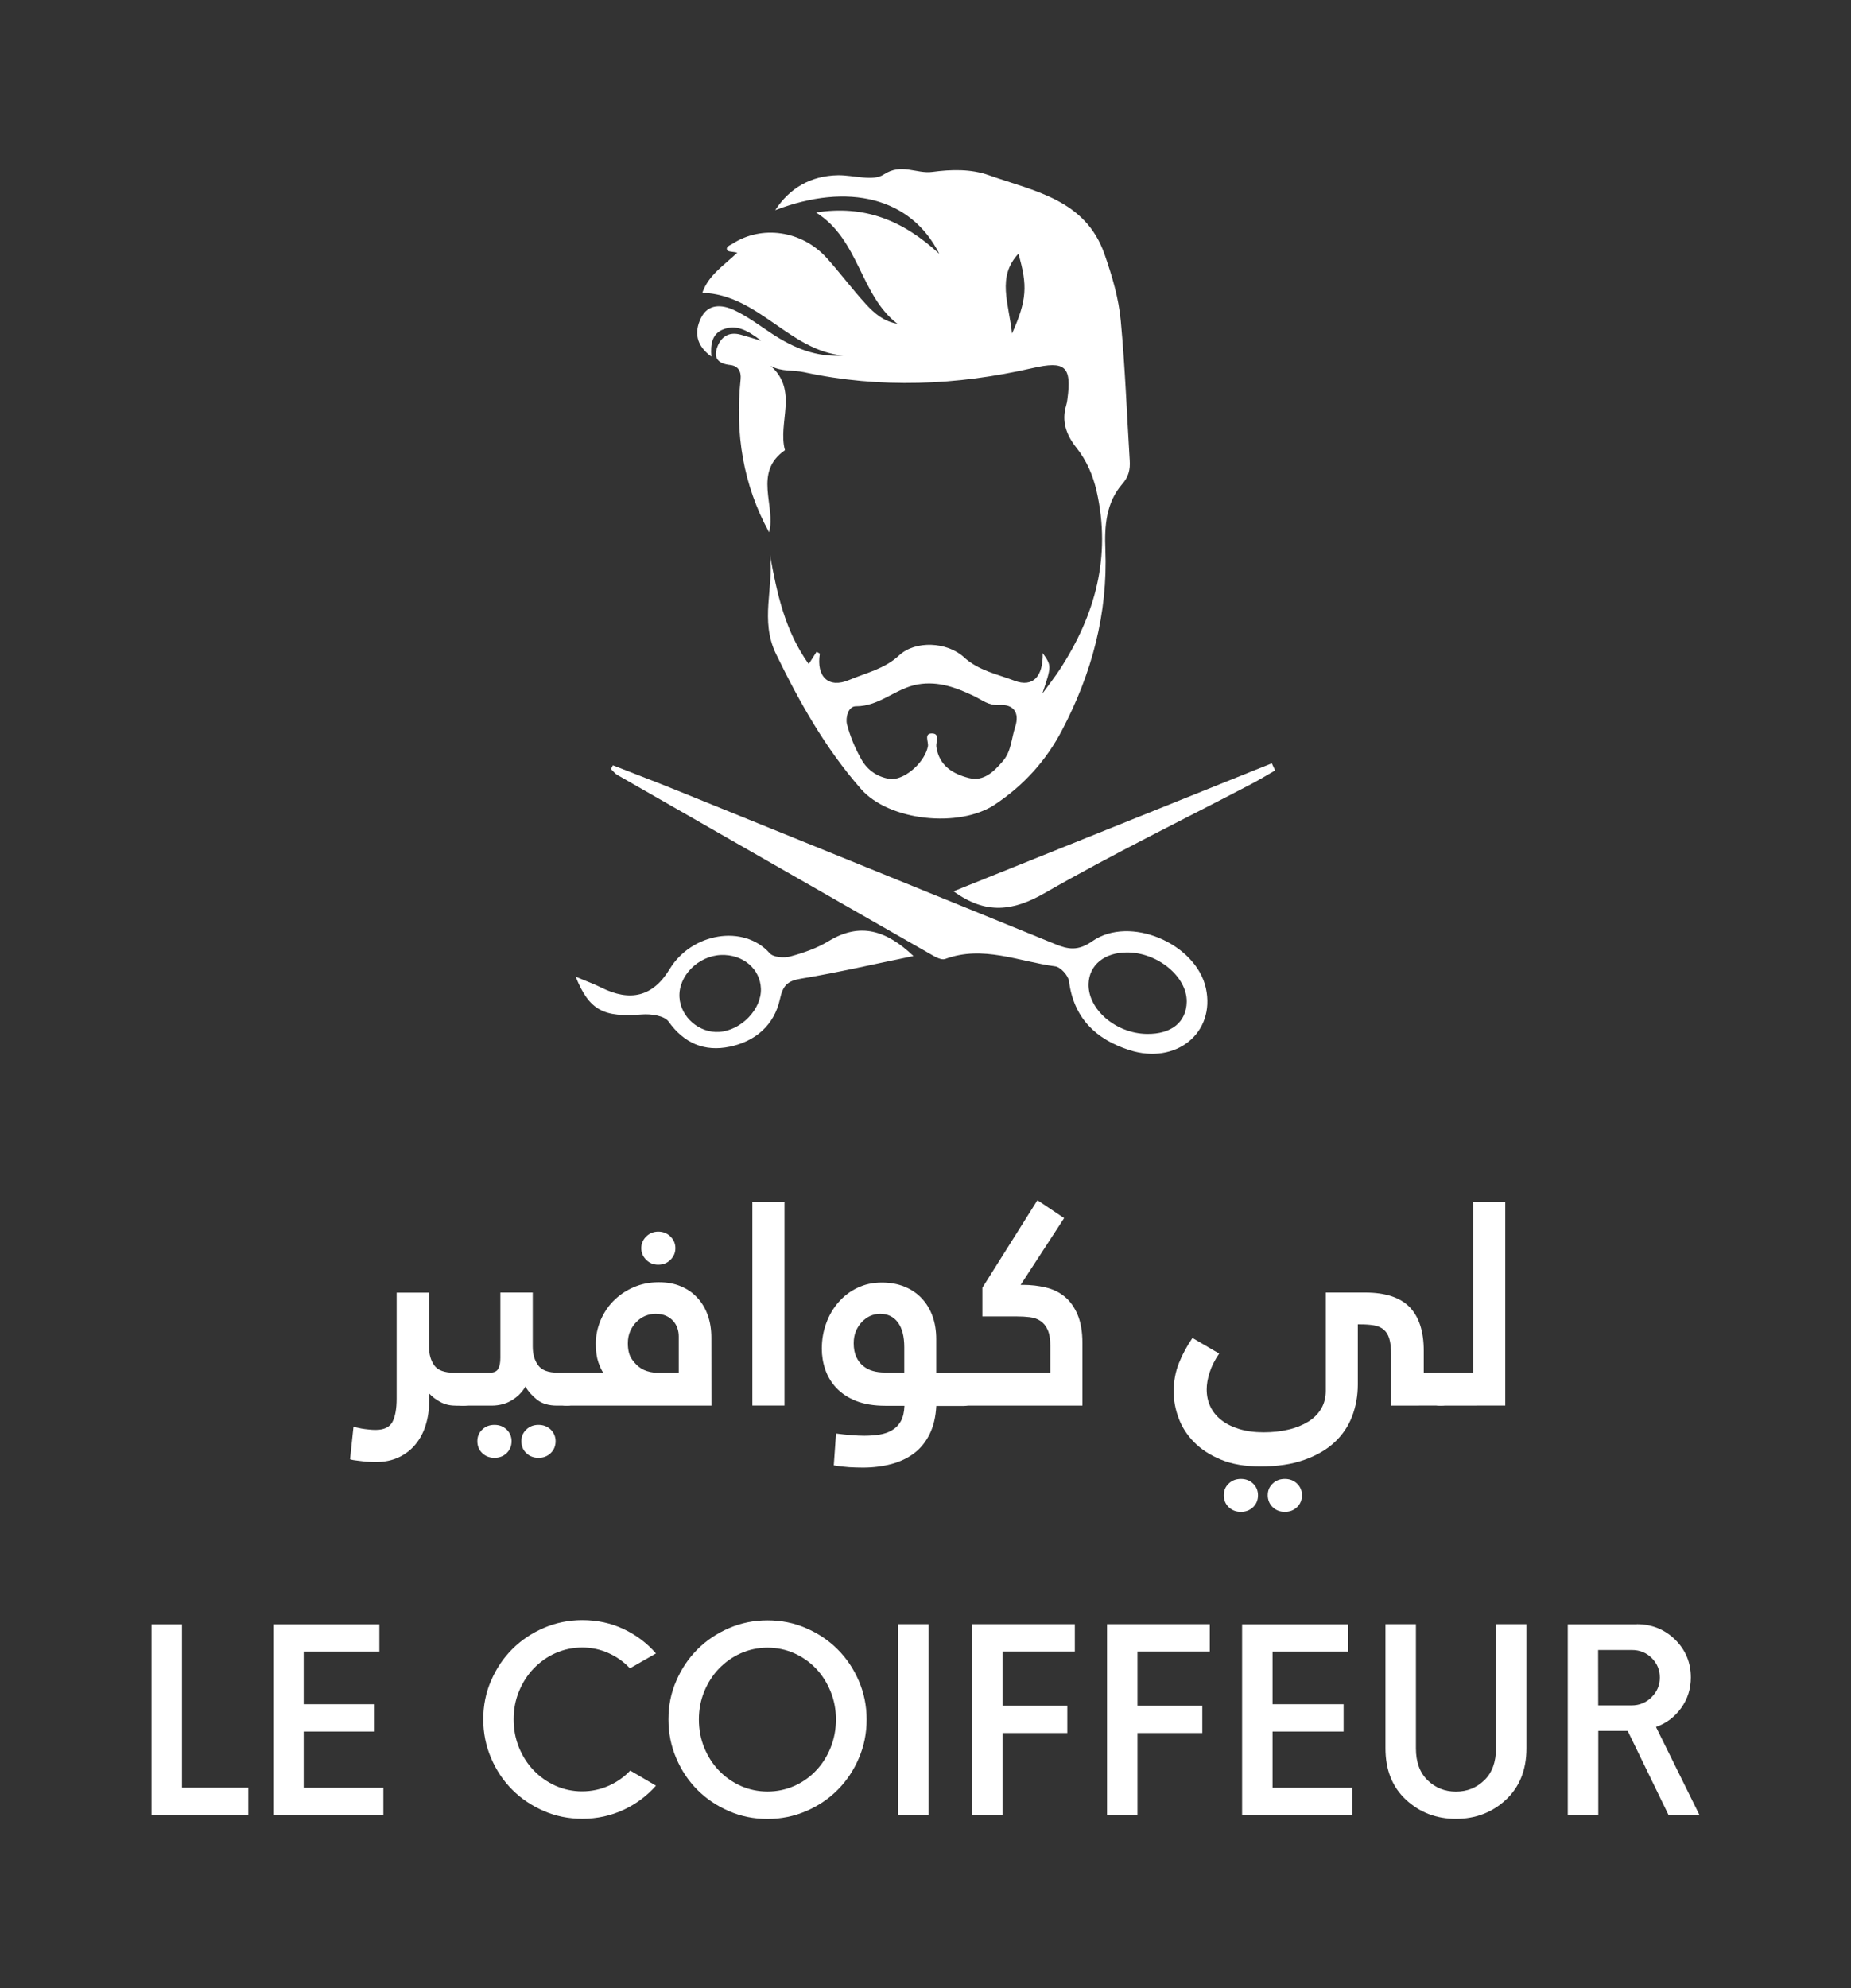 <?xml version="1.0" encoding="utf-8"?>
<!-- Generator: Adobe Illustrator 23.0.0, SVG Export Plug-In . SVG Version: 6.00 Build 0)  -->
<svg version="1.1" id="Layer_1" xmlns="http://www.w3.org/2000/svg" xmlns:xlink="http://www.w3.org/1999/xlink" x="0px" y="0px"
	 viewBox="0 0 2316.1 2486.6" style="enable-background:new 0 0 2316.1 2486.6;" xml:space="preserve">
<rect x="0" y="0" width="2316.1" height="2486.6" fill="#333333" stroke="none"/>
<style type="text/css">
	.st0{fill:#FFFFFF;}
</style>
<g>
	<g>
		<g>
			<path class="st0" d="M766.9,957.2c26.7,10.5,53.6,20.7,80.3,31.5c157.7,63.9,315.4,127.8,472.9,192.1c16.8,6.9,29,8.8,46.6-3.5
				c47-32.9,129.9,2.9,142.2,58.7c12.2,55.7-37.2,96.3-95.9,77.4c-41.6-13.4-69.5-39.9-75.4-86.2c-0.9-7-10.6-17.7-17.3-18.5
				c-45.6-6-90.3-26.7-137.7-9.2c-4.4,1.6-11.7-2.2-16.6-5.1c-131.2-74.9-262.3-150-393.5-225.1c-3.1-1.7-5.4-5-8-7.4
				C765.3,960.2,766.1,958.7,766.9,957.2z M1434.9,1293.2c30.8,0.5,49.6-14.7,50-40.2c0.5-31.2-36.1-61.6-74.4-61.7
				c-28.2-0.1-47.7,15.6-48.4,39.2C1361.1,1262.5,1396.1,1292.6,1434.9,1293.2z"/>
			<path class="st0" d="M1143,1195.8c-48.4,9.9-94.3,20.6-140.8,28.3c-17.1,2.8-22.6,8.7-26.3,25.6c-7.1,32.6-30.8,52.8-62.8,59.5
				c-31.3,6.5-56.9-3.9-76.6-31.5c-5.2-7.3-22.1-9.7-33.2-8.8c-47.8,3.7-65.8-4.6-83-47.3c13.6,5.8,23.1,9.1,31.9,13.6
				c36.4,18.2,64.7,11.5,85.6-22.9c27.6-45.7,93-56.5,125.4-19.9c4.6,5.1,17.9,6.1,25.8,3.9c16.5-4.5,33.4-10.3,47.9-19.2
				C1076.5,1153.1,1109.2,1163.8,1143,1195.8z M952.1,1236.5c-0.9-24.8-22.7-43.1-50-42c-28.7,1.2-53.5,26.4-51.9,52.9
				c1.4,24.8,24.8,45,49.8,43.3C927.5,1288.8,953.1,1262.2,952.1,1236.5z"/>
			<path class="st0" d="M1595.6,963.6c-10.1,5.8-20,11.9-30.4,17.3c-86,45-173.5,87.6-257.6,135.9c-39.7,22.8-73.9,27.6-114.4-2
				c133.7-53.7,265.9-106.9,398.2-160.1C1592.7,957.8,1594.2,960.7,1595.6,963.6z"/>
		</g>
		<path class="st0" d="M1122.9,405c-46.8-35.9-47.4-105-101.8-139.2c60.5-9.6,108.8,9.8,154.2,51.7
			c-35.3-70.4-113.9-89.7-205.3-54.6c18.1-27.9,44.9-43.1,78.5-43.7c19.5-0.3,43.9,8,57.2-0.9c22.2-14.7,40.9-0.6,61-3.3
			c23.2-3.1,47.8-3.9,70.5,4.1c56.8,20.2,121,30.3,144.9,99c9.5,27.2,17.7,55,20.3,83.3c5.4,58,7.6,116.4,11.2,174.6
			c0.7,11.1-1.2,20.2-9.5,29.6c-20,23.1-22.2,52.2-21,81.4c3.2,80.5-17,155.6-54.2,226.3c-19.9,38-47.7,68.8-84,93
			c-44.5,29.7-132.6,20.7-167.7-19.6c-44.5-50.8-76.7-108.1-106.1-168.5c-20.7-42.5-2.5-83-7.7-124.3c8.7,48.2,18.9,95.5,48.5,136.7
			c3-4.6,6.5-10,9.9-15.4c1.9,1.2,4.1,2.1,4,2.6c-4.5,28.5,10.8,43.7,36.7,32.7c21.2-8.9,44.2-13.7,62.6-30.8
			c20.2-18.8,60-17,81.1,2.4c18.4,16.8,41.7,21.1,63.1,29.3c23.3,8.9,36.1-5.4,35.4-34.5c11.2,15.9,11.2,15.9-0.5,50.8
			c9.9-13.6,16.2-21.6,21.8-30.2c44.6-68.2,64.6-141.7,46.2-222.9c-4.5-19.9-12.5-38.6-25.4-54.7c-12.5-15.8-18.8-32.8-12.7-53
			c0.7-2.4,1.2-5,1.5-7.5c5.7-41.7-3.2-48.2-43.6-39c-94.9,21.7-190.4,25.8-286.2,5.1c-13.4-2.9-27.8-0.2-41.5-7.9
			c35.2,31,8.5,71.1,17.9,105.5c-40.4,27.9-10.9,70.2-19.9,102.6c-32.5-59.2-42.7-123.6-35.6-191.2c1-10.1-3.1-16.9-13.2-18
			c-13.6-1.5-21.1-7.6-16.3-21.5c4.7-13.6,14.6-20.5,29.6-16.4c6.4,1.7,12.7,3.8,25.6,7.6c-17.8-13.8-31.4-20.3-47.2-14.3
			c-13.8,5.2-16.5,18.1-15.1,34.1c-19.3-14-21.4-30.6-13.2-47.8c8.9-18.8,26.7-17.3,41.7-10.3c16.7,7.8,31.7,19.2,47.2,29.4
			c27.1,17.9,55.9,29.9,89.5,27.4c-67.6-5.8-106-76.2-176.5-78.5c7.8-22.2,27-34.1,43.8-50.2c-5.5-1.3-11.7-1-12.7-3.2
			c-2-4.4,3.6-5.9,6.7-7.9c36.5-23.7,86.6-16.6,117.6,17.5c17,18.8,32.1,39.3,49.3,58C1094,391.9,1105.6,402,1122.9,405z
			 M1115.8,974.6c19.2-0.8,42-22.8,45.3-41.3c0.9-5.5-5.4-16.3,5.5-15.9c9.9,0.4,4.2,11.1,5,16.7c3.6,24,21.1,34,40.7,39
			c18.5,4.8,31.5-8.1,42.8-21.4c10.3-12.1,10.4-28,15.1-42.2c6-18.2-2-28.9-20-27.7c-13.4,0.9-21.2-6.3-31.7-11.3
			c-21.6-10.2-43.9-18.9-69.9-14.5c-27.7,4.7-48,27.6-77.7,27.4c-9.6-0.1-13.1,14.4-11.1,22.5c3.9,15.1,10.2,30.1,17.9,43.7
			C1085.8,964.3,1099.6,972.8,1115.8,974.6z M1266.3,417.2c18.7-41.8,19.6-59.9,8-99.8C1247.1,346.6,1262.3,378.9,1266.3,417.2z"/>
	</g>
	<g>
		<g>
			<path class="st0" d="M310.7,2236v34.2H189.6v-238.6h38.1V2236H310.7z"/>
			<path class="st0" d="M479.7,2236v34.2H341.9v-238.6h132.8v34.2H380v65.8h88.9v34.2H380v70.3H479.7L479.7,2236z"/>
			<path class="st0" d="M604.7,2150.4c0-17.2,3.2-33.3,9.8-48.3c6.5-15.1,15.3-28.2,26.5-39.4c11.2-11.2,24.3-20,39.4-26.5
				c15.1-6.5,31.2-9.8,48.3-9.8c18.5,0,35.6,3.7,51.4,11.1c15.8,7.4,29.4,17.6,40.7,30.6l-32.6,18.6c-7.6-8.1-16.5-14.4-26.7-19
				c-10.2-4.6-21.2-7-32.9-7c-11.9,0-23.1,2.4-33.5,7c-10.4,4.6-19.5,11.1-27.3,19.2c-7.8,8.1-13.9,17.7-18.4,28.6s-6.7,22.6-6.7,35
				c0,12.6,2.2,24.3,6.7,35.3c4.5,10.9,10.6,20.5,18.4,28.6s16.9,14.5,27.3,19.2c10.4,4.6,21.5,7,33.2,7c11.9,0,23-2.4,33.4-7
				c10.3-4.6,19.3-11,26.9-19l32.2,18.9c-11.3,12.8-24.9,22.9-40.7,30.3c-15.9,7.3-33,11.1-51.4,11.1c-17.2,0-33.3-3.2-48.3-9.8
				c-15.1-6.5-28.2-15.3-39.4-26.5c-11.2-11.2-20-24.3-26.5-39.6C607.9,2183.7,604.7,2167.5,604.7,2150.4z"/>
			<path class="st0" d="M960.4,2026.7c17.2,0,33.3,3.2,48.3,9.8c15.1,6.5,28.2,15.3,39.4,26.5c11.2,11.2,20,24.3,26.5,39.4
				c6.5,15.1,9.8,31.2,9.8,48.3c0,17.2-3.2,33.3-9.8,48.5c-6.5,15.2-15.3,28.4-26.5,39.6c-11.2,11.2-24.3,20-39.4,26.5
				c-15.1,6.5-31.2,9.8-48.3,9.8c-17.2,0-33.3-3.2-48.3-9.8c-15.1-6.5-28.2-15.3-39.4-26.5c-11.2-11.2-20-24.3-26.5-39.6
				c-6.5-15.2-9.8-31.3-9.8-48.5s3.2-33.3,9.8-48.3c6.5-15.1,15.3-28.2,26.5-39.4c11.2-11.2,24.3-20,39.4-26.5
				C927.2,2029.9,943.3,2026.7,960.4,2026.7z M874.5,2150.7c0,12.6,2.2,24.3,6.7,35.3c4.5,10.9,10.6,20.5,18.4,28.6
				s16.9,14.5,27.3,19.2c10.4,4.6,21.6,7,33.5,7s23.1-2.4,33.5-7c10.4-4.6,19.5-11.1,27.2-19.2c7.7-8.1,13.8-17.7,18.2-28.6
				s6.7-22.8,6.7-35.3c0-12.3-2.2-24-6.7-35s-10.5-20.5-18.2-28.6c-7.7-8.1-16.8-14.5-27.2-19.2c-10.4-4.6-21.6-7-33.5-7
				s-23.1,2.4-33.5,7c-10.4,4.6-19.5,11.1-27.3,19.2c-7.8,8.1-13.9,17.7-18.4,28.6C876.7,2126.7,874.5,2138.3,874.5,2150.7z"/>
			<path class="st0" d="M1161.9,2031.5v238.6h-38.1v-238.6H1161.9z"/>
			<path class="st0" d="M1344.9,2031.5v34.2h-90.5v67.7h81.1v34.2h-81.1v102.5h-38.1v-238.6H1344.9z"/>
			<path class="st0" d="M1513.8,2031.5v34.2h-90.5v67.7h81.1v34.2h-81.1v102.5h-38.1v-238.6H1513.8z"/>
			<path class="st0" d="M1691.9,2236v34.2h-137.7v-238.6H1687v34.2h-94.7v65.8h88.9v34.2h-88.9v70.3H1691.9L1691.9,2236z"/>
			<path class="st0" d="M1771.7,2031.5v155.3c0,17.2,4.9,30.5,14.6,39.9c9.8,9.5,21.6,14.2,35.5,14.2c13.9,0,25.7-4.7,35.5-14.2
				c9.8-9.5,14.6-22.8,14.6-39.9v-155.3h38.1v155.3c0,26.9-8.6,48.3-25.7,64.3c-17.2,15.9-38,23.9-62.5,23.9s-45.4-8-62.5-23.9
				c-17.2-15.9-25.7-37.4-25.7-64.3v-155.3H1771.7z"/>
			<path class="st0" d="M2048,2031.5c18.9,0,34.9,6.5,48,19.3c13.1,12.9,19.7,28.7,19.7,47.4c0,14.3-4.1,27.1-12.2,38.3
				c-8.1,11.2-18.6,19-31.4,23.6l54.4,110.1h-38.7l-51.1-105.2h-36.8v105.2h-38.2v-238.6H2048z M1999.8,2133.1h41.7
				c9.8,0,18.1-3.4,25-10.2c6.9-6.8,10.4-15,10.4-24.6s-3.4-17.7-10.1-24.4c-6.7-6.7-15-10.1-24.8-10.1h-42.3L1999.8,2133.1
				L1999.8,2133.1z"/>
		</g>
	</g>
	<g>
		<g>
			<g>
				<path class="st0" d="M569.7,1758.1c-6.9,0-13.2-1.5-18.8-4.6c-5.7-3.1-10.3-6.6-13.9-10.6v9.6c0,10.6-1.4,20.6-4.3,29.9
					c-2.8,9.2-7.1,17.3-12.8,24.2c-5.7,6.9-12.7,12.3-21,16.2c-8.3,3.9-17.9,5.9-28.8,5.9c-4.3,0-8.3-0.2-12.3-0.5
					c-3.9-0.4-7.3-0.8-10.1-1.2c-1.9-0.2-3.6-0.5-5.2-0.7c-1.5-0.2-3-0.6-4.5-1.1l4.3-40.5l9.9,2.1c2.8,0.5,5.9,0.9,9.1,1.2
					c3.2,0.4,6.1,0.5,8.7,0.5c10.4,0,17.4-3.3,21-9.9c3.5-6.6,5.3-16.3,5.3-29.2v-132.6h40.5v67.5c0,9.5,2.2,17.3,6.6,23.5
					c4.4,6.2,12.8,9.2,25,9.2h12.5c4,0,6.6,0.9,7.8,2.8s1.8,4.2,1.8,6.8v21.7c0,1.9-0.7,4.1-2.1,6.4c-1.4,2.4-3.9,3.5-7.5,3.5H569.7
					L569.7,1758.1z"/>
				<path class="st0" d="M578.9,1758.1c-4,0-6.6-0.9-7.8-2.8s-1.8-4-1.8-6.4v-21c0-2.6,0.8-5.1,2.3-7.5s4-3.5,7.3-3.5H613
					c5.2,0,8.7-1.6,10.5-5c1.8-3.3,2.6-7.8,2.6-13.5v-81.7h40.5v67.5c0,9.5,2.2,17.3,6.8,23.5c4.5,6.2,12.7,9.2,24.5,9.2h12.5
					c4,0,6.6,0.9,7.8,2.8s1.8,4.2,1.8,6.8v21.7c0,1.9-0.8,4.1-2.3,6.4c-1.5,2.4-4,3.5-7.3,3.5h-13.5c-10.4,0-18.8-2.5-25-7.5
					c-6.3-5-11.1-10.4-14.4-16.3c-4.1,6.9-9.6,12.6-16.9,17c-7.2,4.5-15.8,6.8-25.7,6.8H578.9L578.9,1758.1z M597.3,1802.6
					c0-5.8,2-10.6,6.1-14.5c4-3.9,9.1-5.9,15.3-5.9s11.2,2,15.3,5.9c4,3.9,6.1,8.8,6.1,14.5c0,6-2,10.9-6.1,14.9
					c-4.1,3.9-9.1,5.9-15.3,5.9s-11.2-2-15.3-5.9C599.3,1813.6,597.3,1808.6,597.3,1802.6z M652.4,1802.6c0-5.8,2-10.6,6.1-14.5
					c4-3.9,9.1-5.9,15.3-5.9s11.2,2,15.3,5.9c4,3.9,6.1,8.8,6.1,14.5c0,6-2,10.9-6.1,14.9s-9.1,5.9-15.3,5.9s-11.2-2-15.3-5.9
					C654.4,1813.6,652.4,1808.6,652.4,1802.6z"/>
				<path class="st0" d="M890.2,1758.1h-182c-3.5,0-6.1-0.9-7.5-2.8c-1.4-1.9-2.1-4-2.1-6.4v-21c0-2.6,0.8-5.1,2.3-7.5
					c1.5-2.4,4-3.5,7.3-3.5h46.6c-1.9-2.6-3.9-6.9-6.1-13c-2.1-6.1-3.2-13.8-3.2-23.3c0-9.7,1.9-19.2,5.7-28.5
					c3.8-9.2,9.1-17.4,16-24.5s15.2-12.9,24.9-17.2c9.7-4.4,20.5-6.6,32.3-6.6c10.2,0,19.3,1.6,27.3,5c8.1,3.3,14.9,8,20.6,14.1
					c5.7,6.1,10.1,13.3,13.2,21.9c3.1,8.5,4.6,18,4.6,28.5L890.2,1758.1L890.2,1758.1z M849.3,1716.8v-45.4c0-3.3-0.5-6.6-1.6-9.9
					c-1.1-3.3-2.8-6.3-5.2-9.1c-2.4-2.7-5.4-4.9-9.1-6.6c-3.7-1.6-8-2.5-13-2.5c-4.5,0-8.8,0.9-13,2.6c-4.2,1.8-7.8,4.3-11,7.5
					c-3.2,3.2-5.8,7.1-7.8,11.5c-2,4.5-3,9.6-3,15.3c0,8.5,1.7,15.2,5.2,20.1c3.4,4.9,7.2,8.6,11.2,11.2c4.5,2.8,9.9,4.6,16.3,5.3
					L849.3,1716.8L849.3,1716.8z M802.4,1561.2c0-5.7,2.1-10.5,6.2-14.6c4.1-4,9.1-6.1,15-6.1c6.1,0,11.2,2,15.3,6.1
					c4.1,4.1,6.2,8.9,6.2,14.6s-2.1,10.5-6.2,14.6c-4.1,4.1-9.2,6.1-15.3,6.1c-5.9,0-10.9-2-15-6.1
					C804.5,1571.7,802.4,1566.8,802.4,1561.2z"/>
				<path class="st0" d="M941.4,1503.6h40.2V1758h-40.2V1503.6z"/>
				<path class="st0" d="M1171.6,1758.1c-0.7,13.8-3.4,25.5-8.2,35.3c-4.8,9.8-11.1,17.8-19.2,24c-8.1,6.2-17.5,10.7-28.5,13.7
					c-10.9,2.9-22.9,4.5-35.9,4.5c-5.5,0-11.1-0.2-17-0.5c-5.9-0.4-12.5-1.1-19.5-2.3l2.8-39.8c6.9,0.9,13.4,1.6,19.5,2.1
					c6.2,0.5,11.5,0.7,16,0.7c6.6,0,12.9-0.5,18.8-1.4c5.9-0.9,11.2-2.8,15.8-5.5c4.6-2.7,8.3-6.5,11-11.3
					c2.7-4.9,4.2-11.3,4.5-19.3H1108c-14.7,0-27-2.1-37.2-6.2c-10.1-4.1-18.2-9.6-24.5-16.3c-6.3-6.8-10.8-14.4-13.7-22.9
					c-2.9-8.5-4.3-17.2-4.3-25.9c0-11.1,1.8-21.8,5.5-31.8c3.6-10.1,8.8-18.9,15.5-26.5c6.6-7.6,14.5-13.6,23.6-17.9
					c9.1-4.4,19.2-6.6,30.4-6.6c10.6,0,20.2,1.7,28.6,5.2c8.4,3.4,15.6,8.3,21.5,14.6c5.9,6.3,10.4,13.8,13.5,22.4
					c3.1,8.6,4.6,18.2,4.6,28.6v42.3h34.8c3.8,0,6.4,0.9,7.8,2.8c1.4,1.9,2.1,4.2,2.1,6.8v21.7c0,1.9-0.8,4.1-2.3,6.4
					c-1.5,2.4-4.1,3.5-7.6,3.5h-34.8V1758.1z M1131.5,1716.8v-31.6c0-13.5-2.6-23.9-8-31.1c-5.3-7.2-12.8-10.8-22.2-10.8
					c-4.3,0-8.3,0.9-12.3,2.6c-3.9,1.8-7.4,4.3-10.5,7.5c-3.1,3.2-5.6,7.1-7.5,11.5c-1.9,4.5-2.8,9.6-2.8,15.3
					c0,6.6,1.1,12.3,3.2,16.9c2.1,4.6,5,8.4,8.5,11.3c3.5,2.9,7.6,5.1,12.3,6.4c4.6,1.3,9.4,1.9,14.4,1.9L1131.5,1716.8
					L1131.5,1716.8z"/>
				<path class="st0" d="M1204.7,1758.1c-3.5,0-6.1-0.9-7.5-2.8c-1.4-1.9-2.1-4-2.1-6.4v-21c0-2.6,0.8-5.1,2.3-7.5
					c1.5-2.4,4-3.5,7.3-3.5h109.5v-33.7c0-8.5-1.1-15.2-3.4-20.1c-2.2-4.9-5.3-8.5-9.1-11c-3.8-2.5-8.2-4-13.3-4.6
					c-5.1-0.6-10.5-0.9-16.2-0.9h-43v-35.9l68.9-109.5l33.4,22.4l-54.4,83.5h3.5c9.5,0,18.7,1.1,27.7,3.2c9,2.1,16.9,5.9,23.6,11.3
					c6.8,5.5,12.2,12.9,16.3,22.4c4.1,9.5,6.2,21.5,6.2,35.9v78.2L1204.7,1758.1L1204.7,1758.1z"/>
				<path class="st0" d="M1740.6,1758.1v-64.7c0-8.1-0.8-14.5-2.3-19.3c-1.5-4.9-3.9-8.6-7.1-11.2c-3.2-2.6-7.2-4.3-12.1-5.2
					c-4.9-0.8-10.5-1.2-16.9-1.2h-3.2v75c0,14.2-2.4,27.6-7.1,40c-4.8,12.5-12.1,23.3-22,32.5c-9.9,9.2-22.6,16.6-38,22
					c-15.4,5.5-33.6,8.2-54.7,8.2c-19.2,0-35.7-2.8-49.4-8.5c-13.8-5.7-25-13-33.7-21.9c-8.8-8.9-15.2-18.9-19.3-30
					c-4.2-11.1-6.2-22.3-6.2-33.4c0-12.8,2.2-24.6,6.6-35.6c4.4-10.9,10-21.3,16.9-31.3l33.4,19.5c-5.5,8.1-9.4,15.9-11.9,23.6
					c-2.5,7.7-3.7,14.8-3.7,21.2c0,7.8,1.5,15,4.6,21.5c3.1,6.5,7.6,12.1,13.7,16.9c6.1,4.8,13.5,8.5,22.4,11.2s19,4.1,30.4,4.1
					c11.3,0,21.8-1.1,31.3-3.4c9.5-2.2,17.7-5.6,24.7-9.9c7-4.4,12.4-9.8,16.2-16.3s5.7-13.9,5.7-22.2v-123h49.4
					c25.1,0,43.6,6.1,55.4,18.1c11.8,12.1,17.8,30.3,17.8,54.7v27.3h22.8c3.3,0,5.8,0.9,7.3,2.8c1.5,1.9,2.3,4.2,2.3,6.8v21.7
					c0,1.9-0.8,4.1-2.3,6.4c-1.5,2.4-4,3.5-7.3,3.5L1740.6,1758.1L1740.6,1758.1z M1531.3,1870.2c0-5.8,2-10.6,6.1-14.5
					c4-3.9,9.1-5.9,15.3-5.9s11.2,2,15.3,5.9c4,3.9,6.1,8.8,6.1,14.5c0,6-2,10.9-6.1,14.9c-4.1,3.9-9.1,5.9-15.3,5.9
					s-11.2-2-15.3-5.9C1533.3,1881.1,1531.3,1876.1,1531.3,1870.2z M1586.3,1870.2c0-5.8,2-10.6,6.1-14.5c4-3.9,9.1-5.9,15.3-5.9
					c6.2,0,11.2,2,15.3,5.9c4,3.9,6.1,8.8,6.1,14.5c0,6-2,10.9-6.1,14.9c-4.1,3.9-9.1,5.9-15.3,5.9c-6.2,0-11.2-2-15.3-5.9
					C1588.4,1881.1,1586.3,1876.1,1586.3,1870.2z"/>
				<path class="st0" d="M1801.4,1758.1c-3.5,0-6-0.9-7.3-2.8s-1.9-4-1.9-6.4v-21c0-2.6,0.7-5.1,2.1-7.5c1.4-2.4,3.8-3.5,7.1-3.5
					h41.9v-213.3h40.2V1758L1801.4,1758.1L1801.4,1758.1z"/>
			</g>
		</g>
	</g>
</g>
</svg>
